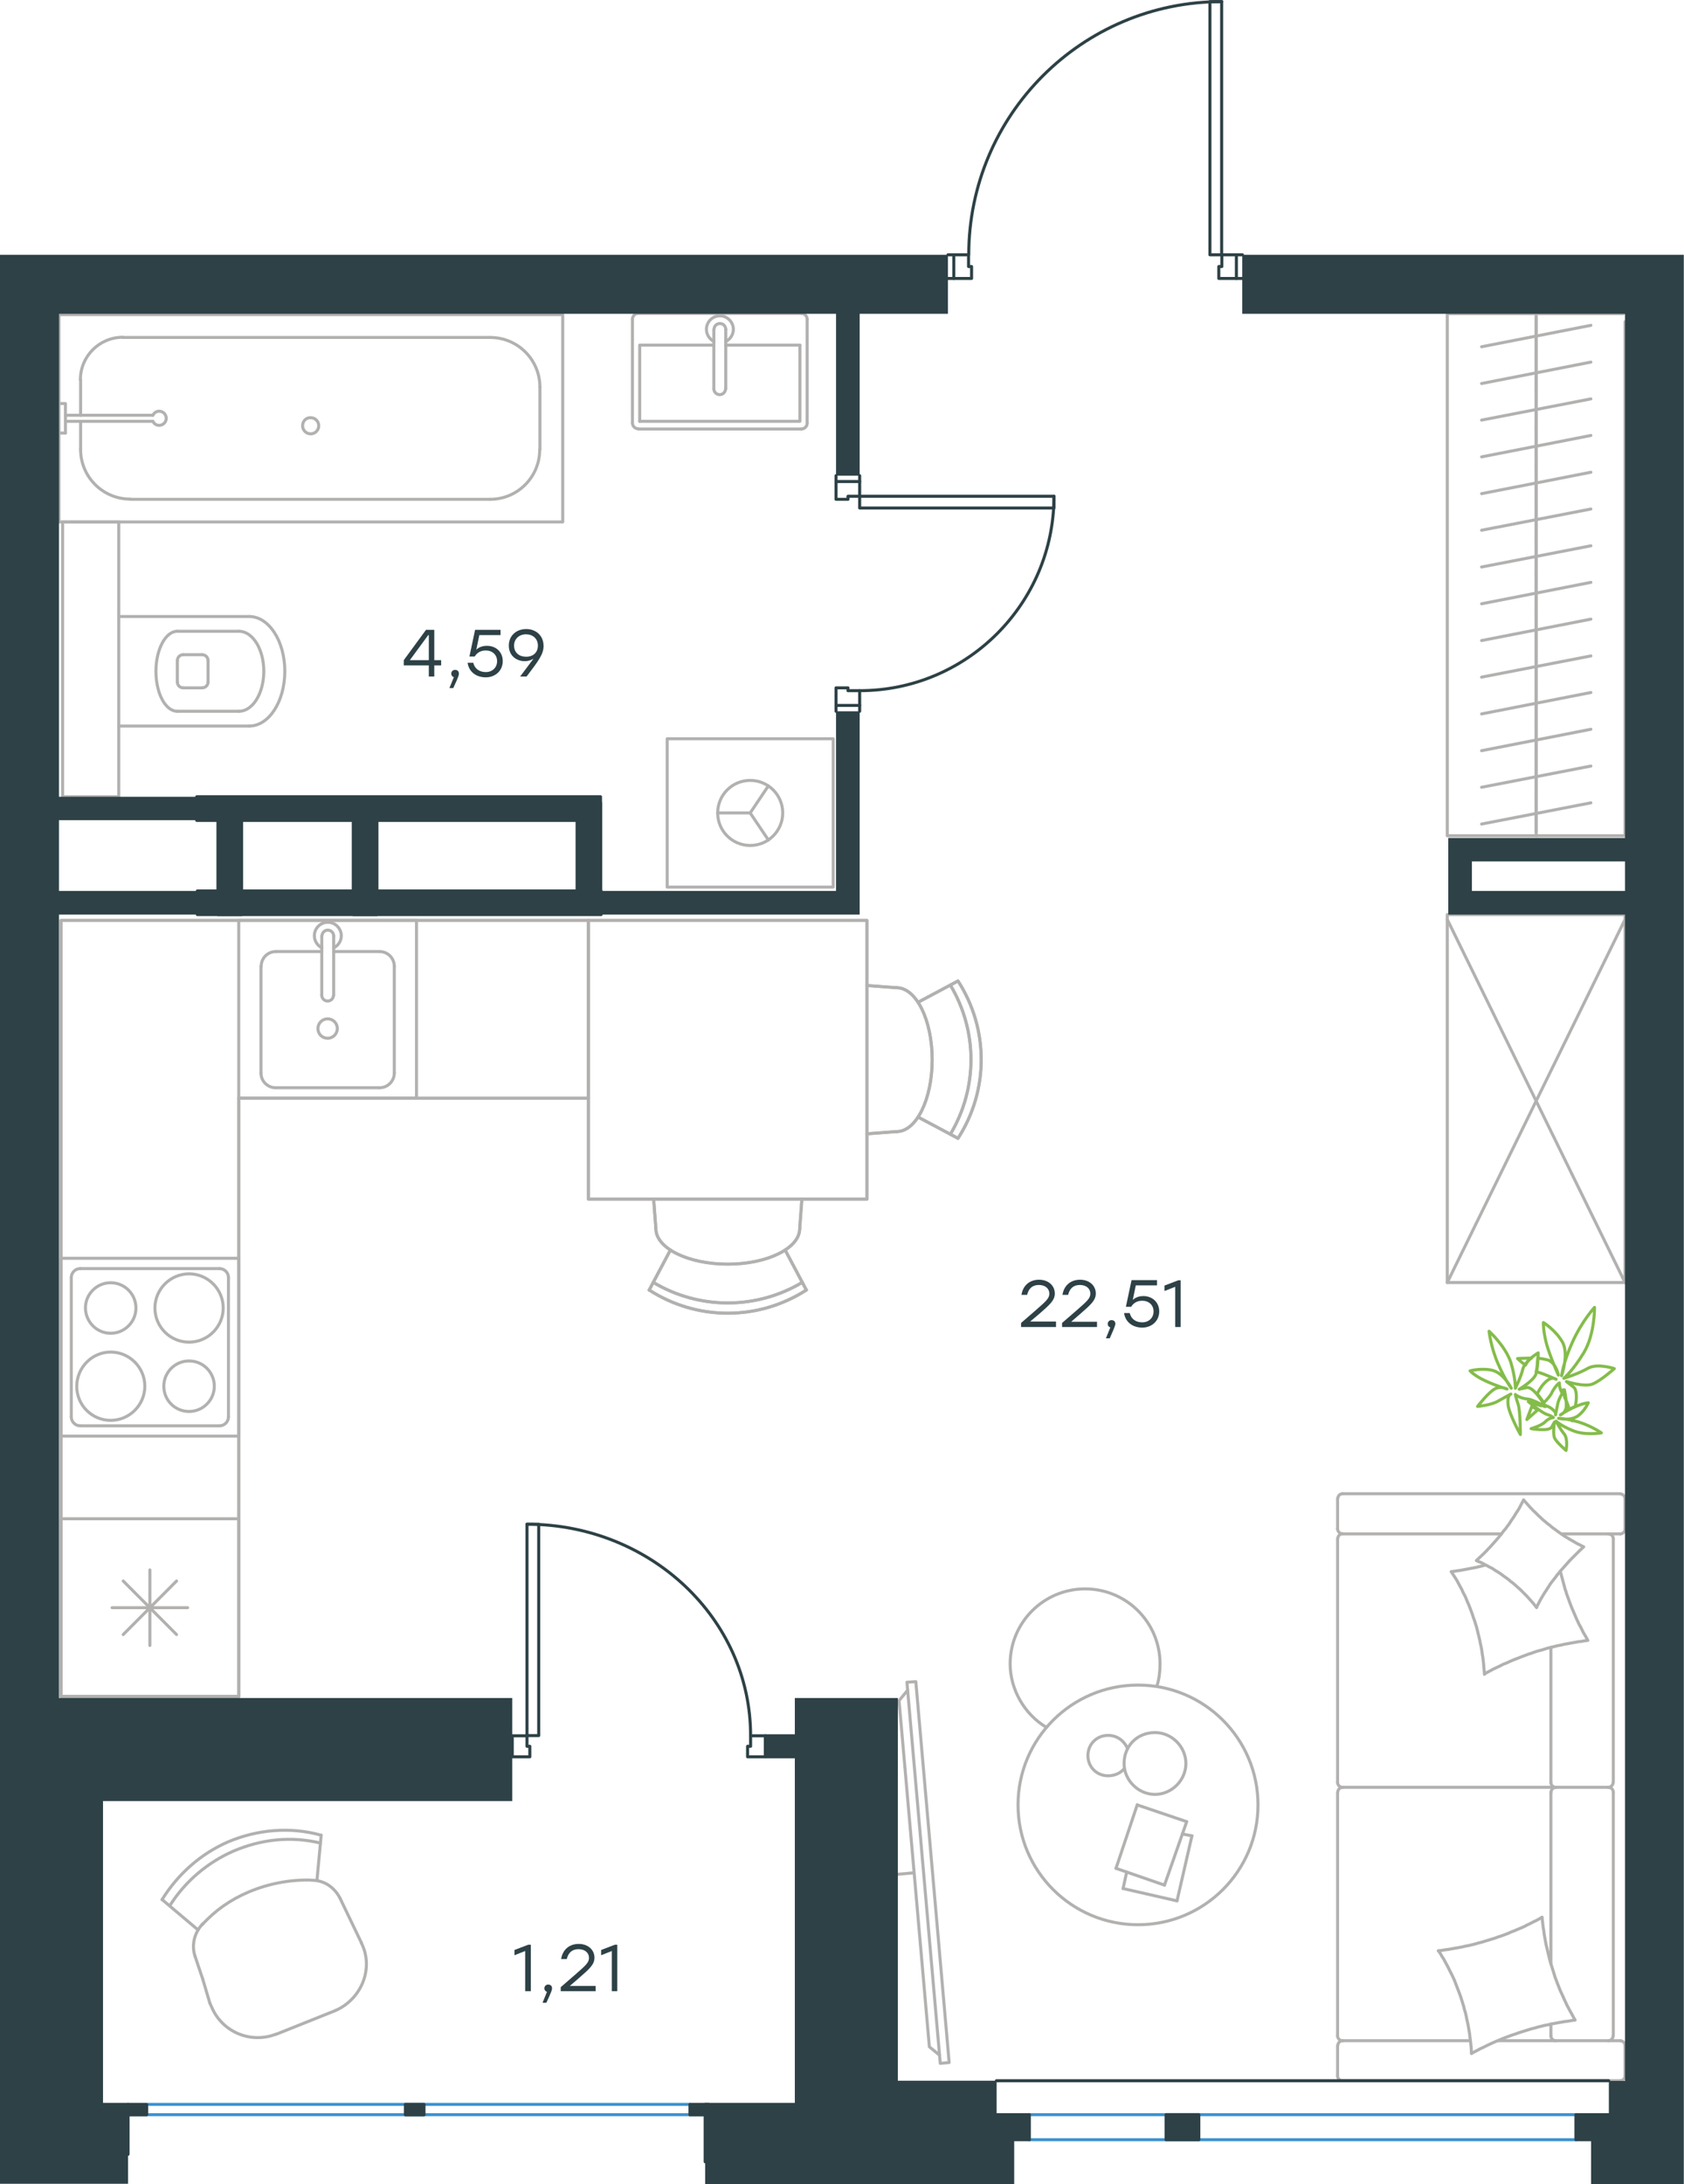 <?xml version="1.0" encoding="utf-8"?>
<!-- Generator: Adobe Illustrator 26.5.0, SVG Export Plug-In . SVG Version: 6.00 Build 0)  -->
<svg version="1.1" id="Слой_1" xmlns="http://www.w3.org/2000/svg" xmlns:xlink="http://www.w3.org/1999/xlink" x="0px" y="0px"
	 viewBox="0 0 833.7 1080.8" style="enable-background:new 0 0 833.7 1080.8;" xml:space="preserve">
<style type="text/css">
	.st0{fill:none;stroke:#B2B1B0;stroke-width:1.5;stroke-linecap:round;stroke-linejoin:round;stroke-miterlimit:10;}
	.st1{fill:none;stroke:#B2B1B0;stroke-width:1.5;stroke-linecap:round;stroke-linejoin:round;stroke-miterlimit:22.926;}
	.st2{fill:#2D4146;}
	.st3{fill-rule:evenodd;clip-rule:evenodd;fill:#2D4146;}
	.st4{fill:none;stroke:#2D4146;stroke-width:1.5;stroke-linecap:round;stroke-linejoin:round;stroke-miterlimit:22.926;}
	.st5{fill:none;stroke:#3C93D0;stroke-width:1.5;stroke-linecap:round;stroke-linejoin:round;stroke-miterlimit:22.926;}
	.st6{fill:none;stroke:#2D4146;stroke-width:1.5;stroke-linecap:round;stroke-linejoin:round;stroke-miterlimit:10;}
	.st7{fill:none;stroke:#84BC4A;stroke-width:1.5;stroke-linecap:round;stroke-linejoin:round;stroke-miterlimit:22.926;}
</style>
<g>
	<line class="st0" x1="359.3" y1="170.8" x2="396" y2="170.8"/>
	<polyline class="st0" points="353.4,170.8 316.7,170.8 316.7,208.5 	"/>
	<polyline class="st0" points="316.7,208.5 396,208.5 396,170.8 	"/>
	<path class="st0" d="M396.7,212.3c1.6,0,2.9-1.3,2.9-2.9"/>
	<path class="st0" d="M313.1,209.3c0,1.6,1.3,2.9,2.9,2.9"/>
	<path class="st0" d="M399.6,158c0-1.6-1.3-2.9-2.9-2.9"/>
	<path class="st0" d="M316,155.1c-1.6,0-2.9,1.3-2.9,2.9"/>
	<path class="st0" d="M353.4,192.4c0,1.6,1.3,2.9,2.9,2.9c1.6,0,2.9-1.3,2.9-2.9"/>
	<line class="st0" x1="359.3" y1="163" x2="359.3" y2="192.4"/>
	<path class="st0" d="M359.3,163c0-1.6-1.3-2.9-2.9-2.9c-1.6,0-2.9,1.3-2.9,2.9"/>
	<line class="st0" x1="353.4" y1="163" x2="353.4" y2="192.4"/>
	<path class="st0" d="M359.3,169c2.8-1.4,4.3-4.5,3.6-7.5c-0.7-3-3.4-5.2-6.5-5.2c-3.1,0-5.8,2.1-6.5,5.2c-0.7,3,0.8,6.1,3.6,7.5"/>
	<line class="st0" x1="399.6" y1="158" x2="399.6" y2="209.4"/>
	<line class="st0" x1="396.7" y1="212.3" x2="316" y2="212.3"/>
	<line class="st0" x1="313.1" y1="209.4" x2="313.1" y2="158"/>
	<line class="st0" x1="316" y1="155.1" x2="396.7" y2="155.1"/>
</g>
<g>
	<path class="st0" d="M100.1,340.4c1.6,0,2.9-1.3,2.9-2.9"/>
	<path class="st0" d="M103,326.9c0-1.6-1.3-2.9-2.9-2.9"/>
	<path class="st0" d="M87.8,337.5c0,1.6,1.3,2.9,2.9,2.9"/>
	<path class="st0" d="M90.7,324c-1.6,0-2.9,1.3-2.9,2.9"/>
	<line class="st0" x1="90.7" y1="340.4" x2="100.1" y2="340.4"/>
	<line class="st0" x1="103" y1="337.5" x2="103" y2="326.9"/>
	<line class="st0" x1="100.1" y1="324" x2="90.7" y2="324"/>
	<line class="st0" x1="87.8" y1="326.9" x2="87.8" y2="337.5"/>
	<path class="st0" d="M87.8,312.4c-5.8,0-10.6,8.9-10.6,19.8c0,10.9,4.7,19.8,10.6,19.8"/>
	<line class="st0" x1="118.3" y1="352" x2="87.8" y2="352"/>
	<path class="st0" d="M118.3,352c6.8,0,12.3-8.9,12.3-19.8c0-10.9-5.5-19.8-12.3-19.8"/>
	<line class="st0" x1="118.3" y1="312.4" x2="87.8" y2="312.4"/>
	<path class="st0" d="M123.4,359.3c9.7,0,17.6-12.1,17.6-27.1c0-15-7.9-27.1-17.6-27.1"/>
	<line class="st0" x1="123.4" y1="359.3" x2="58.8" y2="359.3"/>
	<line class="st0" x1="123.4" y1="305.1" x2="58.8" y2="305.1"/>
	<polyline class="st0" points="31,394.3 58.8,394.3 58.8,258.3 31,258.3 31,394.3 	"/>
</g>
<g>
	<line class="st0" x1="39.9" y1="187.9" x2="39.9" y2="205.5"/>
	<path class="st0" d="M75.7,208.5c0.7,1.5,2.3,2.3,3.9,1.9c1.6-0.4,2.7-1.8,2.7-3.4s-1.1-3-2.7-3.4c-1.6-0.4-3.2,0.4-3.9,1.9"/>
	<line class="st0" x1="32.4" y1="205.5" x2="75.7" y2="205.5"/>
	<line class="st0" x1="32.4" y1="208.5" x2="75.7" y2="208.5"/>
	<line class="st0" x1="32.4" y1="214.3" x2="29.2" y2="214.3"/>
	<polyline class="st0" points="32.4,214.3 32.4,199.7 29.2,199.7 	"/>
	<path class="st0" d="M149.8,210.7c0,2.2,1.8,4,4,4c2.2,0,4-1.8,4-4c0-2.2-1.8-4-4-4C151.6,206.6,149.8,208.4,149.8,210.7"/>
	<path class="st0" d="M60.8,166.9c-11.6,0-21,9.4-21,21"/>
	<path class="st0" d="M39.9,222.4c0,13.6,11,24.6,24.6,24.6"/>
	<path class="st0" d="M267.3,191.6c0-13.6-11-24.6-24.6-24.6"/>
	<path class="st0" d="M242.6,247.1c13.6,0,24.6-11,24.6-24.6"/>
	<line class="st0" x1="39.9" y1="222.4" x2="39.9" y2="208.5"/>
	<line class="st0" x1="60.8" y1="167" x2="242.6" y2="167"/>
	<line class="st0" x1="267.3" y1="191.6" x2="267.3" y2="222.4"/>
	<line class="st0" x1="242.6" y1="247.1" x2="64.5" y2="247.1"/>
	<polyline class="st0" points="29.2,258.3 29.2,155.7 278.6,155.7 278.6,258.3 29.2,258.3 	"/>
</g>
<g>
	<polyline class="st0" points="380.4,388.9 371.4,402.3 380.4,415.7 	"/>
	<line class="st0" x1="371.4" y1="402.3" x2="355.3" y2="402.3"/>
	<path class="st0" d="M387.5,402.3c0-8.9-7.2-16.1-16.1-16.1c-8.9,0-16.1,7.2-16.1,16.1c0,8.9,7.2,16.1,16.1,16.1
		C380.3,418.4,387.5,411.2,387.5,402.3"/>
	<polyline class="st0" points="412.5,365.6 412.5,439 330.3,439 330.3,365.6 412.5,365.6 	"/>
</g>
<polyline class="st0" points="30.2,839.6 118.2,839.6 118.2,543.5 291.3,543.5 291.3,455.5 30.2,455.5 30.2,839.6 "/>
<polyline class="st0" points="118.2,839.6 118.2,543.5 291.3,543.5 291.3,455.5 30.2,455.5 30.2,839.6 118.2,839.6 118.2,543.5 
	291.3,543.5 291.3,455.5 30.2,455.5 30.2,839.6 118.2,839.6 "/>
<line class="st0" x1="87.4" y1="782.4" x2="61" y2="808.9"/>
<line class="st0" x1="87.4" y1="808.9" x2="61" y2="782.4"/>
<line class="st0" x1="74.2" y1="776.9" x2="74.2" y2="814.3"/>
<line class="st0" x1="92.9" y1="795.6" x2="55.5" y2="795.6"/>
<polyline class="st0" points="118.2,751.6 118.2,839.6 30.2,839.6 30.2,751.6 118.2,751.6 "/>
<path class="st0" d="M93.6,664.2c9.3,0,16.9-7.6,16.9-16.9c0-9.3-7.6-16.9-16.9-16.9s-16.9,7.6-16.9,16.9
	C76.7,656.7,84.3,664.2,93.6,664.2"/>
<path class="st0" d="M93.6,698.5c6.9,0,12.5-5.6,12.5-12.5c0-6.9-5.6-12.5-12.5-12.5c-6.9,0-12.5,5.6-12.5,12.5
	C81.1,693,86.7,698.5,93.6,698.5"/>
<path class="st0" d="M54.8,702.9c9.3,0,16.9-7.6,16.9-16.9c0-9.3-7.6-16.9-16.9-16.9S38,676.8,38,686.1
	C38,695.4,45.5,702.9,54.8,702.9"/>
<path class="st0" d="M54.8,659.8c6.9,0,12.5-5.6,12.5-12.5c0-6.9-5.6-12.5-12.5-12.5c-6.9,0-12.5,5.6-12.5,12.5
	C42.4,654.2,47.9,659.8,54.8,659.8"/>
<path class="st0" d="M108.7,705.6c2.4,0,4.4-2,4.4-4.4"/>
<path class="st0" d="M113.1,632.2c0-2.4-2-4.4-4.4-4.4"/>
<path class="st0" d="M35.3,701.2c0,2.4,2,4.4,4.4,4.4"/>
<path class="st0" d="M39.7,627.8c-2.4,0-4.4,2-4.4,4.4"/>
<line class="st0" x1="113.1" y1="701.2" x2="113.1" y2="632.2"/>
<line class="st0" x1="39.7" y1="705.6" x2="108.7" y2="705.6"/>
<line class="st0" x1="35.3" y1="632.2" x2="35.3" y2="701.2"/>
<line class="st0" x1="108.7" y1="627.8" x2="39.7" y2="627.8"/>
<polyline class="st0" points="30.2,710.7 118.2,710.7 118.2,622.7 30.2,622.7 30.2,710.7 "/>
<line class="st0" x1="187.9" y1="470.9" x2="165.2" y2="470.9"/>
<path class="st0" d="M167,509c0-2.6-2.1-4.8-4.8-4.8c-2.6,0-4.8,2.1-4.8,4.8s2.1,4.8,4.8,4.8C164.9,513.8,167,511.6,167,509"/>
<path class="st0" d="M159.3,492.5c0,1.6,1.3,2.9,2.9,2.9s2.9-1.3,2.9-2.9"/>
<line class="st0" x1="165.2" y1="463.2" x2="165.2" y2="492.5"/>
<path class="st0" d="M165.2,463.2c0-1.6-1.3-2.9-2.9-2.9s-2.9,1.3-2.9,2.9"/>
<line class="st0" x1="159.3" y1="463.2" x2="159.3" y2="492.5"/>
<path class="st0" d="M165.2,469.1c2.8-1.4,4.3-4.5,3.6-7.5c-0.7-3-3.4-5.2-6.5-5.2c-3.1,0-5.8,2.1-6.5,5.2c-0.7,3,0.8,6.1,3.6,7.5"
	/>
<path class="st0" d="M195.2,478.2c0-4.1-3.3-7.3-7.3-7.3"/>
<path class="st0" d="M136.6,470.9c-4.1,0-7.3,3.3-7.3,7.3"/>
<path class="st0" d="M187.9,538.3c4.1,0,7.3-3.3,7.3-7.3"/>
<path class="st0" d="M129.2,531c0,4.1,3.3,7.3,7.3,7.3"/>
<line class="st0" x1="195.2" y1="478.2" x2="195.2" y2="531"/>
<line class="st0" x1="187.9" y1="538.3" x2="136.6" y2="538.3"/>
<line class="st0" x1="129.2" y1="531" x2="129.2" y2="478.2"/>
<line class="st0" x1="136.6" y1="470.9" x2="159.3" y2="470.9"/>
<polyline class="st0" points="206.2,455.5 206.2,543.5 118.2,543.5 118.2,455.5 206.2,455.5 "/>
<path class="st0" d="M470.5,561.3c13.6-22.7,13.6-51.1,0-73.8"/>
<path class="st0" d="M474.3,563.3c15.3-23.7,15.3-54.1,0-77.8"/>
<line class="st0" x1="454.5" y1="552.8" x2="474.2" y2="563.3"/>
<line class="st0" x1="454.5" y1="496" x2="474.2" y2="485.5"/>
<line class="st0" x1="443.9" y1="488.8" x2="429.2" y2="487.7"/>
<line class="st0" x1="443.9" y1="560" x2="429.2" y2="561.1"/>
<path class="st0" d="M443.9,560c9.7,0,17.6-15.9,17.6-35.6c0-19.6-7.9-35.6-17.6-35.6"/>
<path class="st0" d="M323.4,634.6c22.7,13.6,51.1,13.6,73.8,0"/>
<path class="st0" d="M321.4,638.4c23.7,15.3,54.1,15.3,77.8,0"/>
<line class="st0" x1="331.9" y1="618.6" x2="321.4" y2="638.4"/>
<line class="st0" x1="388.7" y1="618.6" x2="399.2" y2="638.4"/>
<line class="st0" x1="395.9" y1="608" x2="397" y2="593.4"/>
<line class="st0" x1="324.7" y1="608" x2="323.6" y2="593.4"/>
<path class="st0" d="M324.7,608c0,9.7,15.9,17.6,35.6,17.6s35.6-7.9,35.6-17.6"/>
<polyline class="st0" points="429.2,593.4 429.2,455.5 291.3,455.5 291.3,593.4 429.2,593.4 "/>
<line class="st0" x1="760.5" y1="411.6" x2="760.5" y2="393.5"/>
<line class="st0" x1="787.6" y1="397.3" x2="733.5" y2="407.8"/>
<line class="st0" x1="760.5" y1="393.5" x2="760.5" y2="375.3"/>
<line class="st0" x1="787.6" y1="379.1" x2="733.5" y2="389.6"/>
<line class="st0" x1="760.5" y1="375.3" x2="760.5" y2="357.1"/>
<line class="st0" x1="787.6" y1="360.9" x2="733.5" y2="371.5"/>
<line class="st0" x1="760.5" y1="357.1" x2="760.5" y2="338.9"/>
<line class="st0" x1="787.6" y1="342.7" x2="733.5" y2="353.3"/>
<line class="st0" x1="760.5" y1="338.9" x2="760.5" y2="320.8"/>
<line class="st0" x1="787.6" y1="324.6" x2="733.5" y2="335.1"/>
<line class="st0" x1="760.5" y1="320.8" x2="760.5" y2="302.6"/>
<line class="st0" x1="787.6" y1="306.4" x2="733.5" y2="317"/>
<line class="st0" x1="760.5" y1="302.6" x2="760.5" y2="284.4"/>
<line class="st0" x1="787.6" y1="288.2" x2="733.5" y2="298.8"/>
<line class="st0" x1="760.5" y1="284.4" x2="760.5" y2="266.3"/>
<line class="st0" x1="787.6" y1="270.1" x2="733.5" y2="280.6"/>
<line class="st0" x1="760.5" y1="413.6" x2="760.5" y2="155.2"/>
<line class="st0" x1="760.5" y1="266.3" x2="760.5" y2="248.1"/>
<line class="st0" x1="787.6" y1="251.9" x2="733.5" y2="262.4"/>
<line class="st0" x1="760.5" y1="248.1" x2="760.5" y2="229.9"/>
<line class="st0" x1="787.6" y1="233.7" x2="733.5" y2="244.3"/>
<line class="st0" x1="760.5" y1="229.9" x2="760.5" y2="211.7"/>
<line class="st0" x1="787.6" y1="215.5" x2="733.5" y2="226.1"/>
<line class="st0" x1="760.5" y1="211.7" x2="760.5" y2="193.6"/>
<line class="st0" x1="787.6" y1="197.4" x2="733.5" y2="207.9"/>
<line class="st0" x1="760.5" y1="193.6" x2="760.5" y2="175.4"/>
<line class="st0" x1="787.6" y1="179.2" x2="733.5" y2="189.8"/>
<line class="st0" x1="760.5" y1="175.4" x2="760.5" y2="157.2"/>
<line class="st0" x1="787.6" y1="161" x2="733.5" y2="171.6"/>
<polyline class="st0" points="803.8,155.2 716.5,155.2 716.5,413.6 804.5,413.6 804.5,159.2 "/>
<g>
	<line class="st0" x1="741.7" y1="1009.9" x2="802.1" y2="1009.9"/>
	<line class="st0" x1="767.8" y1="886.9" x2="767.8" y2="971.9"/>
	<line class="st0" x1="773" y1="759.1" x2="802.1" y2="759.1"/>
	<polyline class="st0" points="784,765.5 783,765 781.9,764.4 780.8,763.9 779.8,763.3 778.8,762.7 777.7,762.1 776.7,761.5 
		775.7,760.9 774.7,760.3 773.7,759.6 772.8,759 771.8,758.3 770.8,757.6 769.9,756.9 768.9,756.2 768,755.5 767.1,754.7 766.1,754 
		765.2,753.2 764.3,752.5 763.4,751.7 762.6,750.9 761.7,750.1 760.8,749.2 760,748.4 759.1,747.6 758.3,746.7 757.5,745.9 
		756.7,745 755.9,744.1 755.1,743.2 754.3,742.3 	"/>
	<polyline class="st0" points="735.2,774.6 734.2,774.8 733.2,775.1 732.2,775.3 731.1,775.6 729,776 726.9,776.4 724.8,776.8 
		722.6,777.2 721.6,777.3 720.6,777.5 719.6,777.6 718.5,777.8 	"/>
	<polyline class="st0" points="760.7,795.5 761.2,794.4 761.8,793.3 762.3,792.3 762.9,791.2 763.5,790.2 764.1,789.2 764.7,788.2 
		765.4,787.2 766,786.2 766.7,785.2 767.3,784.2 768,783.2 768.7,782.3 769.5,781.3 770.2,780.4 770.9,779.4 771.7,778.5 
		772.4,777.6 773.2,776.7 774,775.8 774.8,774.9 775.6,774 776.4,773.1 777.2,772.2 778.9,770.5 780.6,768.8 782.3,767.1 784,765.5 
			"/>
	<polyline class="st0" points="728.5,1016.2 730,1015.4 731.5,1014.6 733,1013.8 734.5,1013.1 736.1,1012.3 737.6,1011.6 
		739.1,1010.9 740.7,1010.2 742.2,1009.6 743.8,1008.9 745.4,1008.3 747,1007.7 748.6,1007.1 750.2,1006.6 751.8,1006 753.4,1005.5 
		755,1005 756.6,1004.5 758.2,1004 759.9,1003.6 761.5,1003.1 763.2,1002.7 764.8,1002.3 766.5,1002 768.1,1001.6 769.8,1001.3 
		771.4,1001 773.1,1000.7 774.8,1000.4 776.5,1000.2 778.1,999.9 779.8,999.7 779,998.3 778.2,996.8 777.4,995.4 776.6,993.9 
		775.8,992.4 775.1,990.9 774.4,989.4 773.7,987.8 773,986.3 772.3,984.8 771.7,983.2 771.1,981.7 770.5,980.1 769.9,978.5 
		769.4,976.9 768.9,975.3 768.4,973.7 767.9,972.1 767.4,970.5 767,968.9 766.6,967.2 766.2,965.6 765.8,963.9 765.4,962.3 
		765.1,960.6 764.8,959 764.5,957.3 764.3,955.6 764,953.9 763.8,952.2 763.6,950.5 763.4,948.8 	"/>
	<polyline class="st0" points="718.5,777.8 719.4,779.2 720.3,780.6 721.2,782 722,783.5 722.8,785 723.6,786.4 724.3,788 
		725.1,789.5 725.8,791 726.4,792.5 727.1,794.1 727.7,795.6 728.3,797.2 728.9,798.8 729.4,800.4 730,802 730.5,803.6 731,805.2 
		731.4,806.8 731.8,808.5 732.2,810.1 732.6,811.8 732.9,813.4 733.3,815.1 733.6,816.8 733.8,818.4 734.1,820.1 734.3,821.8 
		734.5,823.5 734.6,825.2 734.8,826.9 734.9,828.6 	"/>
	<polyline class="st0" points="735.2,828.2 736.7,827.4 738.2,826.6 739.7,825.8 741.2,825.1 742.7,824.4 744.2,823.6 745.8,823 
		747.3,822.3 748.9,821.6 750.4,821 752,820.4 753.5,819.8 755.1,819.2 756.7,818.6 758.3,818.1 759.9,817.5 761.5,817 763.1,816.6 
		764.7,816.1 766.3,815.6 768,815.2 769.6,814.8 771.2,814.4 772.9,814.1 774.5,813.7 776.2,813.4 777.8,813.1 779.5,812.8 
		781.1,812.5 782.8,812.3 784.4,812 786.1,811.8 785,809.8 783.8,807.8 782.8,805.7 781.7,803.7 780.7,801.6 779.8,799.5 
		778.9,797.4 778,795.3 777.2,793.2 776.4,791 776,789.9 775.6,788.8 775.3,787.7 774.9,786.7 774.6,785.5 774.3,784.4 774,783.3 
		773.7,782.2 773.4,781.1 773.1,780 772.8,778.8 772.5,777.7 	"/>
	<polyline class="st0" points="712.1,965.4 713.1,966.8 713.9,968.2 714.8,969.6 715.6,971.1 716.4,972.6 717.2,974.1 717.9,975.6 
		718.7,977.1 719.4,978.6 720.1,980.1 720.7,981.7 721.3,983.3 721.9,984.8 722.5,986.4 723.1,988 723.6,989.6 724.1,991.2 
		724.6,992.8 725,994.5 725.5,996.1 725.9,997.8 726.2,999.4 726.6,1001.1 726.9,1002.7 727.2,1004.4 727.5,1006.1 727.7,1007.8 
		727.9,1009.5 728.1,1011.1 728.3,1012.8 728.4,1014.5 728.5,1016.2 	"/>
	<polyline class="st0" points="754.3,742.3 753.7,743.4 753.1,744.5 752.6,745.5 752,746.6 751.4,747.6 750.7,748.6 750.1,749.6 
		749.5,750.6 748.8,751.6 748.1,752.6 747.5,753.6 746.8,754.6 746.1,755.5 745.4,756.5 744.6,757.4 743.9,758.3 743.2,759.3 
		742.4,760.2 741.7,761.1 740.9,762 740.1,762.9 739.3,763.8 738.5,764.7 737.7,765.6 736.9,766.4 736.1,767.3 734.4,769 
		732.7,770.6 730.9,772.3 732,772.8 733.1,773.2 734.1,773.7 735.2,774.3 736.2,774.8 737.2,775.4 738.3,775.9 739.3,776.5 
		740.3,777.2 741.3,777.8 742.3,778.4 743.3,779.1 744.2,779.8 745.2,780.5 746.2,781.2 747.1,781.9 748,782.7 749,783.4 
		749.9,784.2 750.8,785 751.7,785.8 752.6,786.6 753.4,787.4 754.3,788.3 755.1,789.1 756,790 756.8,790.9 757.6,791.8 758.4,792.7 
		759.2,793.6 759.9,794.5 760.7,795.5 	"/>
	<polyline class="st0" points="763.4,948.8 761.9,949.7 760.4,950.5 758.9,951.2 757.4,952 755.9,952.7 754.4,953.5 752.8,954.2 
		751.3,954.8 749.7,955.5 748.1,956.1 746.6,956.8 745,957.4 743.4,958 741.8,958.5 740.2,959.1 738.6,959.6 737,960.1 735.3,960.6 
		733.7,961.1 732.1,961.5 730.4,962 728.8,962.4 727.1,962.8 725.5,963.1 723.8,963.5 722.2,963.8 720.5,964.1 718.8,964.4 
		717.2,964.7 715.5,964.9 713.8,965.2 712.1,965.4 	"/>
	<path class="st0" d="M767.8,882.1c0,1.3,1.1,2.4,2.4,2.4"/>
	<line class="st0" x1="767.8" y1="882.1" x2="767.8" y2="815.3"/>
	<path class="st0" d="M767.8,1007.5c0,1.3,1.1,2.4,2.4,2.4"/>
	<path class="st0" d="M770.3,884.5c-1.3,0-2.4,1.1-2.4,2.4"/>
	<line class="st0" x1="767.8" y1="1001.7" x2="767.8" y2="1007.5"/>
	<path class="st0" d="M798.7,761.5c0-1.3-1.1-2.4-2.4-2.4"/>
	<path class="st0" d="M664.7,759c-1.3,0-2.4,1.1-2.4,2.4"/>
	<path class="st0" d="M796.2,884.5c1.3,0,2.4-1.1,2.4-2.4"/>
	<path class="st0" d="M662.2,882.1c0,1.3,1.1,2.4,2.4,2.4"/>
	<line class="st0" x1="798.7" y1="882.1" x2="798.7" y2="761.5"/>
	<line class="st0" x1="662.2" y1="761.5" x2="662.2" y2="882.1"/>
	<path class="st0" d="M796.2,1009.9c1.3,0,2.4-1.1,2.4-2.4"/>
	<path class="st0" d="M662.2,1007.5c0,1.3,1.1,2.4,2.4,2.4"/>
	<path class="st0" d="M804.5,1012.3c0-1.3-1.1-2.4-2.4-2.4"/>
	<path class="st0" d="M798.7,886.9c0-1.3-1.1-2.4-2.4-2.4"/>
	<path class="st0" d="M664.7,884.5c-1.3,0-2.4,1.1-2.4,2.4"/>
	<path class="st0" d="M664.7,739.2c-1.3,0-2.4,1.1-2.4,2.4"/>
	<path class="st0" d="M662.2,756.6c0,1.3,1.1,2.4,2.4,2.4"/>
	<path class="st0" d="M804.5,741.7c0-1.3-1.1-2.4-2.4-2.4"/>
	<path class="st0" d="M802.1,759.1c1.3,0,2.4-1.1,2.4-2.4"/>
	<path class="st0" d="M802.1,1029.7c1.3,0,2.4-1.1,2.4-2.4"/>
	<path class="st0" d="M664.7,1009.9c-1.3,0-2.4,1.1-2.4,2.4"/>
	<path class="st0" d="M662.2,1027.3c0,1.3,1.1,2.4,2.4,2.4"/>
	<line class="st0" x1="798.7" y1="886.9" x2="798.7" y2="1007.5"/>
	<line class="st0" x1="664.7" y1="884.5" x2="796.2" y2="884.5"/>
	<line class="st0" x1="662.2" y1="1007.5" x2="662.2" y2="886.9"/>
	<line class="st0" x1="802.1" y1="739.2" x2="664.7" y2="739.2"/>
	<line class="st0" x1="662.2" y1="741.7" x2="662.2" y2="756.6"/>
	<line class="st0" x1="664.7" y1="759.1" x2="743.1" y2="759.1"/>
	<line class="st0" x1="804.5" y1="756.6" x2="804.5" y2="741.7"/>
	<line class="st0" x1="727.7" y1="1009.9" x2="664.7" y2="1009.9"/>
	<line class="st0" x1="662.2" y1="1012.4" x2="662.2" y2="1027.3"/>
	<line class="st0" x1="664.7" y1="1029.7" x2="802.1" y2="1029.7"/>
	<line class="st0" x1="804.5" y1="1027.3" x2="804.5" y2="1012.4"/>
</g>
<g>
	<line class="st0" x1="452.5" y1="926.8" x2="443.8" y2="927.6"/>
	<polyline class="st0" points="465.2,1017.1 460.1,1012.9 445.1,841.6 449.3,836.5 	"/>
	<polyline class="st0" points="465.5,1021.1 469.9,1020.7 453.4,832.2 449,832.5 465.5,1021.1 	"/>
</g>
<path class="st0" d="M323.4,634.6c22.7,13.6,51.1,13.6,73.8,0"/>
<path class="st0" d="M321.4,638.4c23.7,15.3,54.1,15.3,77.8,0"/>
<line class="st0" x1="388.7" y1="618.6" x2="399.2" y2="638.4"/>
<line class="st0" x1="331.9" y1="618.6" x2="321.4" y2="638.4"/>
<line class="st0" x1="324.7" y1="608" x2="323.6" y2="593.4"/>
<line class="st0" x1="395.9" y1="608" x2="397" y2="593.4"/>
<path class="st0" d="M324.7,608c0,9.7,15.9,17.6,35.6,17.6s35.6-7.9,35.6-17.6"/>
<path class="st0" d="M470.5,561.3c13.6-22.7,13.6-51.1,0-73.8"/>
<path class="st0" d="M474.3,563.3c15.3-23.7,15.3-54.1,0-77.8"/>
<line class="st0" x1="454.5" y1="496" x2="474.2" y2="485.5"/>
<line class="st0" x1="454.5" y1="552.8" x2="474.2" y2="563.3"/>
<line class="st0" x1="443.9" y1="560" x2="429.2" y2="561.1"/>
<line class="st0" x1="443.9" y1="488.8" x2="429.2" y2="487.7"/>
<path class="st0" d="M443.9,560c9.7,0,17.6-15.9,17.6-35.6c0-19.6-7.9-35.6-17.6-35.6"/>
<polyline class="st0" points="429.2,593.4 291.3,593.4 291.3,455.5 429.2,455.5 429.2,593.4 "/>
<g>
	<line class="st1" x1="582.7" y1="940.7" x2="556" y2="934.6"/>
	<line class="st1" x1="556" y1="934.6" x2="557.8" y2="926.4"/>
	<line class="st1" x1="585.3" y1="907.6" x2="590.1" y2="908.5"/>
	<line class="st1" x1="590.1" y1="908.5" x2="582.7" y2="940.7"/>
	<line class="st1" x1="576.5" y1="932.9" x2="552.5" y2="924.6"/>
	<line class="st1" x1="552.5" y1="924.6" x2="563" y2="893.2"/>
	<line class="st1" x1="563" y1="893.2" x2="587.5" y2="901.5"/>
	<line class="st1" x1="587.5" y1="901.5" x2="576.5" y2="932.9"/>
	<ellipse class="st1" cx="563.4" cy="893.2" rx="59.4" ry="59.3"/>
	<path class="st1" d="M556.5,872.7c0,8.3,7,15.3,15.3,15.3c8.3,0,15.3-7,15.3-15.3c0-8.3-7-15.3-15.3-15.3
		C563,857.4,556.5,864,556.5,872.7z"/>
	<path class="st1" d="M556.5,875.3c-1.7,2.2-4.8,3.5-7.9,3.5c-5.7,0-10-4.4-10-10c0-5.7,4.4-10,10-10c4.4,0,7.9,2.6,9.6,6.5"/>
	<path class="st1" d="M518,854.8c-10.9-6.5-17.9-18.8-17.9-31.4c0-20.5,16.6-37.1,37.1-37.1c20.5,0,37.1,16.6,37.1,37.1
		c0,3.6-0.4,7.3-1.5,10.9"/>
</g>
<g>
	<rect x="716.5" y="452.6" class="st1" width="88" height="182.1"/>
	<line class="st1" x1="716.5" y1="634.7" x2="804.5" y2="455"/>
	<line class="st1" x1="716.5" y1="455" x2="804.5" y2="634.7"/>
</g>
<polygon class="st2" points="493.4,1029.7 444.5,1029.7 444.5,840.3 415.4,840.3 393.5,840.3 393.5,869.4 393.5,1058.9 
	349.1,1058.9 349.1,1080.8 502.1,1080.8 502.1,1058.9 493.4,1058.9 "/>
<polygon class="st2" points="425.6,452.6 425.6,352 413.9,352 413.9,440.9 297.3,440.9 297.3,452.6 413.9,452.6 "/>
<rect x="97.4" y="394.3" class="st3" width="199.9" height="11.7"/>
<rect x="97.4" y="394.3" class="st4" width="199.9" height="11.7"/>
<rect x="285.7" y="397.4" class="st3" width="11.7" height="54.5"/>
<rect x="285.7" y="397.4" class="st4" width="11.7" height="54.5"/>
<rect x="174.9" y="398.1" class="st3" width="11.7" height="54.5"/>
<rect x="174.9" y="398.1" class="st4" width="11.7" height="54.5"/>
<rect x="97.7" y="440.9" class="st3" width="199.9" height="11.7"/>
<rect x="97.7" y="440.9" class="st4" width="199.9" height="11.7"/>
<rect x="107.9" y="398.1" class="st3" width="11.7" height="54.5"/>
<rect x="107.9" y="398.1" class="st4" width="11.7" height="54.5"/>
<rect x="349.1" y="1041.4" class="st3" width="44.4" height="28.4"/>
<rect x="349.1" y="1041.4" class="st4" width="44.4" height="28.4"/>
<rect x="39.1" y="1041.4" class="st3" width="24.3" height="24.7"/>
<rect x="39.1" y="1041.4" class="st4" width="24.3" height="24.7"/>
<line class="st4" x1="796.4" y1="1029.7" x2="493.3" y2="1029.7"/>
<line class="st5" x1="780.2" y1="1058.9" x2="509.5" y2="1058.9"/>
<line class="st5" x1="780.2" y1="1046.5" x2="509.5" y2="1046.5"/>
<rect x="780.2" y="1046.5" class="st3" width="16.3" height="12.4"/>
<rect x="780.2" y="1046.5" class="st4" width="16.3" height="12.4"/>
<rect x="577.3" y="1046.5" class="st3" width="16.2" height="12.4"/>
<rect x="577.3" y="1046.5" class="st4" width="16.2" height="12.4"/>
<rect x="493.4" y="1046.5" class="st3" width="16.2" height="12.4"/>
<rect x="493.4" y="1046.5" class="st4" width="16.2" height="12.4"/>
<line class="st5" x1="341.6" y1="1046.5" x2="73.4" y2="1046.5"/>
<line class="st5" x1="341.6" y1="1041.4" x2="73.4" y2="1041.4"/>
<rect x="341.6" y="1041.4" class="st3" width="9.2" height="5.2"/>
<rect x="341.6" y="1041.4" class="st4" width="9.2" height="5.2"/>
<rect x="200.7" y="1041.4" class="st3" width="9.2" height="5.2"/>
<rect x="200.7" y="1041.4" class="st4" width="9.2" height="5.2"/>
<rect x="63.4" y="1041.4" class="st3" width="9.2" height="5.2"/>
<rect x="63.4" y="1041.4" class="st4" width="9.2" height="5.2"/>
<rect x="260.9" y="754.3" class="st4" width="5.8" height="104.6"/>
<polygon class="st4" points="253.6,869.4 253.6,859 260.9,859 260.9,864.2 262.3,864.2 262.3,869.4 "/>
<polygon class="st4" points="378.9,869.4 370.1,869.4 370.1,864.2 371.6,864.2 371.6,859 378.9,859 "/>
<path class="st4" d="M260.9,754.3c61.1,0,110.7,46.8,110.7,104.6"/>
<rect x="378.9" y="859" class="st4" width="14.6" height="10.4"/>
<rect x="425.6" y="245.6" class="st6" width="96.2" height="5.8"/>
<polygon class="st6" points="425.6,238.3 425.6,245.6 419.8,245.6 419.8,247.1 413.9,247.1 413.9,238.3 "/>
<polygon class="st6" points="413.9,340.4 419.8,340.4 419.8,341.8 425.6,341.8 425.6,349.1 413.9,349.1 "/>
<line class="st6" x1="425.6" y1="238.3" x2="425.6" y2="235.4"/>
<line class="st6" x1="413.9" y1="238.3" x2="413.9" y2="235.4"/>
<line class="st6" x1="413.9" y1="349.1" x2="413.9" y2="352"/>
<line class="st6" x1="425.6" y1="349.1" x2="425.6" y2="352"/>
<path class="st6" d="M425.6,341.8c53.1,0,96.2-43.1,96.2-96.2"/>
<rect x="599" y="0.8" class="st6" width="5.8" height="125.3"/>
<polygon class="st6" points="612.1,137.8 612.1,126.1 604.9,126.1 604.9,131.9 603.4,131.9 603.4,137.8 "/>
<polygon class="st6" points="472.2,137.8 481,137.8 481,131.9 479.5,131.9 479.5,126.1 472.2,126.1 "/>
<line class="st6" x1="612.1" y1="126.1" x2="615.1" y2="126.1"/>
<line class="st6" x1="612.1" y1="137.8" x2="615.1" y2="137.8"/>
<line class="st6" x1="472.2" y1="137.8" x2="469.3" y2="137.8"/>
<line class="st6" x1="472.2" y1="126.1" x2="469.3" y2="126.1"/>
<path class="st6" d="M604.9,0.8c-69.2,0-125.3,56.1-125.3,125.3"/>
<g>
	<path class="st2" d="M218.4,329.3H215v5.5h-2.7v-5.5h-12.4v-2.6l11-15h4.1v15h3.4V329.3z M212.3,326.7v-12.4H212l-9.1,12.4
		L212.3,326.7z"/>
	<path class="st2" d="M224.4,340.5h-1.9l2.2-5.4c-0.8-0.2-1.3-0.9-1.3-1.7c0-1.1,0.8-1.9,1.9-1.9c0.8,0,1.9,0.4,1.9,1.9
		C227.2,334,227.1,334.7,224.4,340.5z"/>
	<path class="st2" d="M248.9,327.2c0,4.7-3.7,8-8.4,8c-4.4,0-8.3-2.4-9-7.2h2.8c0.7,3,3.1,4.6,6.2,4.6c3.3,0,5.6-2.3,5.6-5.4
		c0-3.2-2.4-5.3-5.6-5.3c-2.6,0-4.4,1.2-5.5,3h-2.6l2.8-13.2h12.6v2.6h-10.5l-1.5,7.2c1.3-1.2,3-1.9,5.3-1.9
		C245.4,319.6,248.9,322.5,248.9,327.2z"/>
	<path class="st2" d="M269.1,319.7c0,4-2.4,7.2-8.4,15.1h-3.2l6.6-8.8c-1.2,0.7-2.6,1.2-4.3,1.2c-4.1,0-7.9-2.7-7.9-7.7
		c0-5,3.8-8.2,8.6-8.2C265.2,311.3,269.1,314.4,269.1,319.7z M266.3,319.5c0-3.5-2.6-5.6-5.9-5.6c-3.3,0-5.9,2.2-5.9,5.6
		c0,3.5,2.6,5.5,5.8,5.5C263.8,325.1,266.3,323,266.3,319.5z"/>
</g>
<g>
	<path class="st2" d="M262.8,962.3v23.1H260v-19.9l-5.3,2.1V965l6.8-2.6H262.8z"/>
	<path class="st2" d="M270.5,991.1h-1.9l2.2-5.4c-0.8-0.2-1.3-0.9-1.3-1.7c0-1.1,0.8-1.9,1.9-1.9c0.8,0,1.9,0.4,1.9,1.9
		C273.3,984.6,273.2,985.3,270.5,991.1z"/>
	<path class="st2" d="M294.9,985.4h-17.3v-2l6.7-5.8c5.6-4.9,7.3-6.3,7.3-8.7c0-2.5-2-4.3-5.2-4.3c-3.3,0-5.1,1.9-5.8,4.9h-2.8
		c0.7-4.6,4-7.5,8.7-7.5c4.7,0,7.8,3,7.8,6.8c0,3.4-2.4,5.5-7.8,10.2l-4.4,3.8h12.8V985.4z"/>
	<path class="st2" d="M305.6,962.3v23.1h-2.7v-19.9l-5.3,2.1V965l6.8-2.6H305.6z"/>
</g>
<g>
	<path class="st2" d="M522.8,656.7h-17.3v-2l6.7-5.8c5.6-4.9,7.3-6.3,7.3-8.7c0-2.5-2-4.3-5.2-4.3c-3.3,0-5.1,1.9-5.8,4.9h-2.8
		c0.7-4.6,4-7.5,8.7-7.5c4.7,0,7.8,3,7.8,6.8c0,3.4-2.4,5.5-7.8,10.2L510,654h12.8V656.7z"/>
	<path class="st2" d="M543.1,656.7h-17.3v-2l6.7-5.8c5.6-4.9,7.3-6.3,7.3-8.7c0-2.5-2-4.3-5.2-4.3c-3.3,0-5.1,1.9-5.8,4.9h-2.8
		c0.7-4.6,4-7.5,8.7-7.5c4.7,0,7.8,3,7.8,6.8c0,3.4-2.4,5.5-7.8,10.2l-4.4,3.8h12.8V656.7z"/>
	<path class="st2" d="M549.4,662.3h-1.9l2.2-5.4c-0.8-0.2-1.3-0.9-1.3-1.7c0-1.1,0.8-1.9,1.9-1.9c0.8,0,1.9,0.4,1.9,1.9
		C552.1,655.8,552,656.5,549.4,662.3z"/>
	<path class="st2" d="M573.9,649c0,4.7-3.7,8-8.4,8c-4.4,0-8.3-2.4-9-7.2h2.8c0.7,3,3.1,4.6,6.2,4.6c3.3,0,5.6-2.3,5.6-5.4
		c0-3.2-2.4-5.3-5.6-5.3c-2.6,0-4.4,1.2-5.5,3h-2.6l2.8-13.2h12.6v2.6h-10.5l-1.5,7.2c1.3-1.2,3-1.9,5.3-1.9
		C570.3,641.4,573.9,644.3,573.9,649z"/>
	<path class="st2" d="M584.5,633.6v23.1h-2.7v-19.9l-5.3,2.1v-2.7l6.8-2.6H584.5z"/>
</g>
<polygon class="st2" points="29.2,126.1 0,126.1 0,140.7 0,162.5 0,191.7 0,238.3 0,250 0,475.9 0,840.3 0,1058.9 0,1080.7 
	63.4,1080.7 63.4,1073.3 63.4,1058.9 51,1058.9 51,891.3 253.6,891.3 253.6,869.4 253.6,840.3 29.2,840.3 29.2,475.9 29.2,452.6 
	107.8,452.6 180.7,452.6 180.7,446.8 107.8,446.8 107.8,440.9 29.2,440.9 29.2,405.9 107.8,405.9 107.8,394.3 29.2,394.3 
	29.2,155.3 413.9,155.3 413.9,235.4 425.6,235.4 425.6,155.3 469.3,155.3 469.3,126.1 "/>
<path class="st2" d="M804.5,840.3v189.5h-8v29.1h-8.8v21.9h45.9v-51V840.3v-168V330.2V133.4v-7.3H644.2v0h-29.2v29.2h189.5v174.9
	v84.5h-75.8h-11.7v14.4v11.8v11.7h87.5v219.7V840.3z M728.7,440.9v-11.8v-2.8h75.8v14.6H728.7z"/>
<g>
	<line class="st1" x1="166" y1="995" x2="136.5" y2="1006.8"/>
	<line class="st1" x1="100.4" y1="979.5" x2="96.6" y2="968.2"/>
	<line class="st1" x1="103.9" y1="991.3" x2="100.4" y2="979.5"/>
	<line class="st1" x1="179" y1="961.6" x2="168.3" y2="939.3"/>
	<line class="st1" x1="159" y1="908.2" x2="156.9" y2="930.7"/>
	<line class="st1" x1="80.3" y1="940.1" x2="98.1" y2="955.1"/>
	<path class="st1" d="M166,995L166,995c12.6-5.5,18.8-20,13.5-32.2c-0.2-0.3-0.4-0.9-0.6-1.3"/>
	<path class="st1" d="M158.7,912.1c-14.5-3.5-29.2-2-43.2,4c-12.6,5.5-23.6,14.8-31,26.3"/>
	<path class="st1" d="M153.7,930.4c-10.5-0.2-20.9,1.8-30.6,5.9c-8.8,3.7-16.7,9.2-23,16.2"/>
	<path class="st1" d="M159,908.2c-15.3-4.3-31.7-2.8-46.1,3.3c-13.5,5.9-24.7,15.8-32.7,28.6"/>
	<path class="st1" d="M103.9,991.3c0.4,0.9,0.6,1.3,1,2.2c5.2,12.1,19.2,18,31.6,13.2"/>
	<path class="st1" d="M100.4,952c-4.3,4.5-5.7,10.8-3.8,16.2"/>
	<path class="st1" d="M168.3,939.3c-2.9-5.5-8-8.9-14.1-8.8"/>
</g>
<g>
	<path class="st7" d="M774.2,682.1c0,0,4.4-3.6,9.9-12.7c5.5-9.1,5.3-22.4,5.3-22.4s-6.1,6.6-10.8,16.9s-5.5,16.9-5.5,16.9
		s3.6-10.2,0.6-16.3c-3.3-6.1-9.6-10-9.6-10s-0.2,4.1,1.6,10.8c1.9,6.6,5.8,15.2,5.8,15.2s-1.1-6.1-5.3-7.5c-1.1-0.2-3-0.8-4.9-0.8
		c-0.2,1.9-0.2,4.7-0.8,6.6c0.2,0.2,0.8,0.2,0.8,0.2c4.4,1.4,9.1,3.6,9.1,3.6s-2.2-2.2-6.1,2.2c-1.1,1.1-2.2,3-3.3,4.9
		c1.1,1.4,2.5,3.3,3.3,4.5c1.9-1.9,3.6-3.9,4.1-5.3c2.2-3.9,3.6-4.5,3.6-4.5s-0.2,1.9,1.1,4.5c0.6-0.8,0.8-1.1,0.8-1.1
		s0.2,1.6,0.8,3.9c0.8,1.6,1.6,3.6,2.2,5.8c0.8-0.6,1.6-0.8,2.8-1.4l0.2-0.2c0.8-3.9,0.8-8-0.8-9.4l-3.6-2.8c0,0,9.4,3,13.2,1.1
		c3.9-1.6,10.5-7.5,10.5-7.5s-8.3-2.8-13-0.2C781.4,679.9,774.2,682.1,774.2,682.1z M758.2,672.1c-3.6,0-6.9,0.2-6.9,0.2
		s1.6,1.6,3.9,3.3C756,674.1,756.8,672.9,758.2,672.1z M759.6,693.5c-0.2,0.2-0.2,0.8-0.6,1.1c1.1,0.2,2.8,0.8,4.1,1.1l0.2-0.2
		C762.6,694.8,761.2,693.9,759.6,693.5z M758.4,695.9c-1.4,3.6-2.5,6.6-2.5,6.6s2.5-2.2,5.3-4.7
		C760.4,697.3,759.3,696.5,758.4,695.9z M778.1,702.3c0,0.2,0.2,0.8,0.2,0.8h0.2c0-0.2,0.2-0.6,0.2-1.1
		C778.3,702.3,778.3,702.3,778.1,702.3z"/>
	<path class="st7" d="M750.2,687c0,0,0.2-4.5-2.2-12.7c-2.8-8.3-10.8-15.5-10.8-15.5s0.8,7.7,4.4,16c3.6,8.3,6.6,12.2,6.6,12.2
		s-3.6-7.2-9.1-8.8c-5.5-1.4-11.3,0.2-11.3,0.2s2.2,2.5,7.5,4.9c5.3,2.5,10.8,4.1,10.8,4.1s-2.8-1.6-5.8-0.2
		c-3.3,1.6-8.8,8.8-8.8,8.8s6.6-0.6,9.9-2.5c3.3-1.9,6.6-3.6,6.6-3.6s-1.9,0.2-1.4,5.3c0.6,4.9,6.1,14.7,6.1,14.7s0-11.6-1.1-14.9
		c-1.1-3.3-1.4-4.9-1.4-4.9s2.2,1.9,5.8,2.2c2.8,0.2,6.1,2.5,8.3,3.6c0.2,0.2,0.8,0.2,0.8,0.2c-1.1-1.9-6.1-10.2-9.4-9.4l-3.6,0.8
		c0,0,7.1-4.1,8.3-7.5c1.1-3.3,1.1-10.5,1.1-10.5s-6.1,3.6-7.5,7.7C752.9,681.8,750.2,687,750.2,687z"/>
	<path class="st7" d="M770.4,703.3c0,0,2.2,2.2,8.3,4.7c6.1,2.5,14.1,1.1,14.1,1.1s-4.7-3.3-11-5.3c-6.6-1.9-10.2-1.9-10.2-1.9
		s5.8,1.4,9.4-1.1c3.6-2.5,5.3-6.6,5.3-6.6s-2.5,0.2-6.3,1.9c-3.9,1.6-7.5,4.1-7.5,4.1s2.2-0.8,2.8-3.3c0.6-2.5-0.8-9.1-0.8-9.1
		s-2.8,4.1-3.3,6.9c-0.6,2.8-1.1,5.5-1.1,5.5s0.8-1.1-2.2-3.3c-3-2.2-11.3-3.3-11.3-3.3s6.6,5.5,9.1,6.3c2.5,0.8,3.3,1.6,3.3,1.6
		s-2.2,0.2-4.1,2.2c-1.9,1.9-6.9,3.3-6.9,3.3s8.8,1.6,10.2-0.8l1.4-2.5c0,0-1.1,6.1,0.2,8.3s5.5,5.8,5.5,5.8s1.1-5.3-0.8-8
		C772.3,707.2,770.4,703.3,770.4,703.3z"/>
</g>
<rect x="378.9" y="859" class="st2" width="35.7" height="10.4"/>
</svg>
